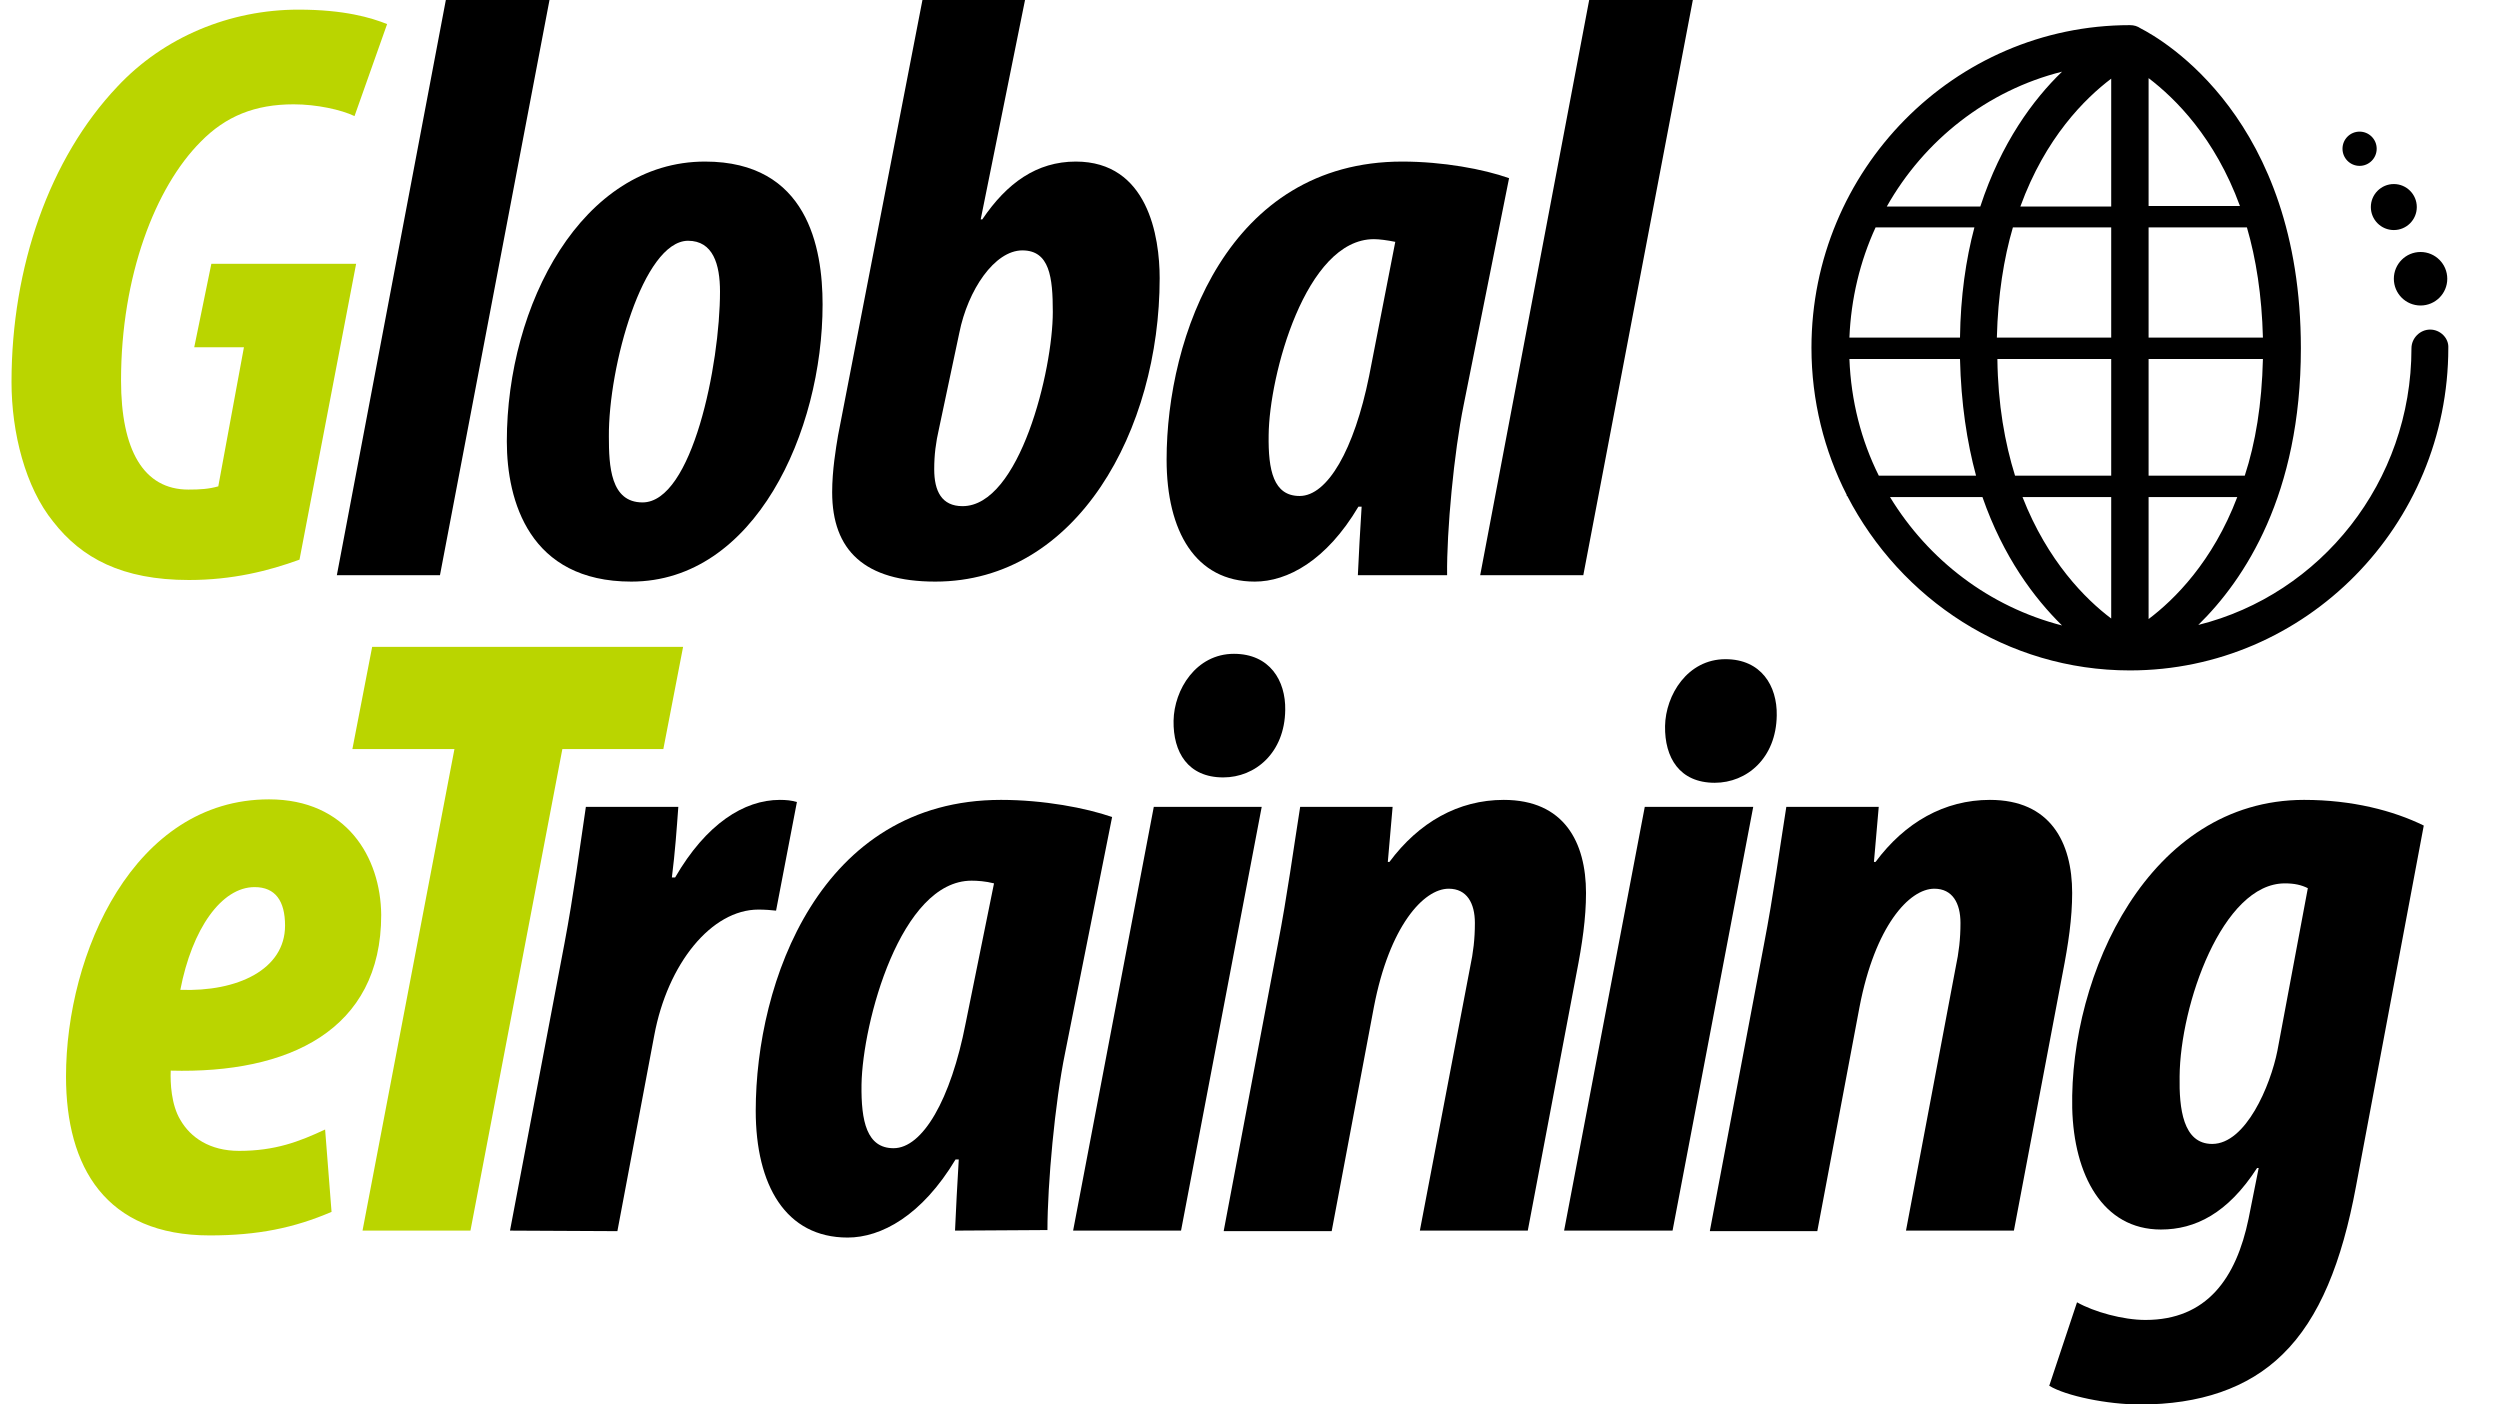 <svg xmlns="http://www.w3.org/2000/svg" width="89" height="50" viewBox="0 0 89 50" fill="none"><g clip-path="url(#clip0_999_579)"><path d="M86.513 11.733C86.152 11.733 85.848 12.038 85.848 12.4C85.848 17.162 82.614 21.162 78.259 22.248C79.914 20.629 81.911 17.6 81.911 12.4C81.911 4.229 76.984 1.409 76.205 1.009C76.091 0.933 75.976 0.895 75.824 0.895C69.567 0.895 64.488 6.057 64.488 12.381C64.488 14.267 64.945 16.057 65.744 17.619V17.657H65.763C67.665 21.333 71.45 23.867 75.824 23.867C82.082 23.867 87.16 18.705 87.16 12.381C87.179 12.038 86.875 11.733 86.513 11.733ZM75.159 2.8V7.352H71.925C72.819 4.895 74.227 3.505 75.159 2.8ZM75.159 8.095V12.019H71.088C71.126 10.514 71.335 9.2 71.659 8.095H75.159ZM76.49 12.019V8.095H79.99C80.313 9.2 80.522 10.514 80.56 12.019H76.49ZM80.56 12.781C80.522 14.4 80.294 15.771 79.914 16.933H76.49V12.781H80.56ZM69.776 12.019H65.839C65.896 10.629 66.219 9.295 66.771 8.095H70.289C69.985 9.238 69.795 10.552 69.776 12.019ZM69.776 12.781C69.814 14.362 70.023 15.733 70.347 16.933H66.885C66.257 15.676 65.896 14.267 65.839 12.781H69.776ZM71.107 12.781H75.159V16.933H71.735C71.374 15.771 71.126 14.4 71.107 12.781ZM75.159 17.695V22.019C74.246 21.333 72.895 19.981 72.001 17.695H75.159ZM76.49 22.038V17.695H79.647C78.772 20 77.403 21.352 76.49 22.038ZM79.742 7.333H76.49V2.781C77.441 3.505 78.849 4.895 79.742 7.333ZM73.409 2.552C72.382 3.543 71.24 5.086 70.499 7.352H67.17C68.502 4.99 70.746 3.219 73.409 2.552ZM67.284 17.695H70.575C71.317 19.829 72.42 21.295 73.409 22.267C70.822 21.6 68.654 19.943 67.284 17.695Z" fill="black"></path><path d="M86.172 10.876C86.697 10.876 87.123 10.45 87.123 9.924C87.123 9.398 86.697 8.971 86.172 8.971C85.646 8.971 85.221 9.398 85.221 9.924C85.221 10.45 85.646 10.876 86.172 10.876Z" fill="black"></path><path d="M85.22 8.19C85.672 8.19 86.038 7.824 86.038 7.371C86.038 6.919 85.672 6.552 85.22 6.552C84.769 6.552 84.402 6.919 84.402 7.371C84.402 7.824 84.769 8.19 85.22 8.19Z" fill="black"></path><path d="M84.001 5.905C84.337 5.905 84.61 5.632 84.61 5.295C84.61 4.958 84.337 4.686 84.001 4.686C83.665 4.686 83.393 4.958 83.393 5.295C83.393 5.632 83.665 5.905 84.001 5.905Z" fill="black"></path><path d="M10.662 19.924C9.559 20.324 8.284 20.648 6.725 20.648C4.347 20.648 2.902 19.867 1.894 18.571C0.905 17.352 0.41 15.41 0.41 13.6C0.41 9.505 1.761 5.638 4.176 3.086C5.831 1.314 8.189 0.343 10.624 0.343C12.26 0.343 13.211 0.629 13.781 0.857L12.621 4.133C12.146 3.905 11.271 3.714 10.453 3.714C9.083 3.714 8.037 4.133 7.143 5.048C5.527 6.667 4.309 9.829 4.309 13.543C4.309 16.019 5.108 17.429 6.706 17.429C7.124 17.429 7.429 17.41 7.771 17.314L8.684 12.362H6.915L7.524 9.391H12.678L10.662 19.924Z" fill="#BAD500"></path><path d="M11.992 20.476L15.872 0H19.562L15.663 20.476H11.992Z" fill="black"></path><path d="M29.284 10.838C29.284 15.371 26.868 20.705 22.475 20.705C18.842 20.705 18.043 17.829 18.043 15.714C18.043 10.838 20.725 5.752 25.099 5.752C28.751 5.752 29.284 8.819 29.284 10.838ZM21.676 15.543C21.676 16.59 21.733 17.886 22.874 17.886C24.643 17.886 25.632 12.971 25.632 10.381C25.632 9.41 25.385 8.571 24.491 8.571C22.893 8.59 21.657 13.048 21.676 15.543Z" fill="black"></path><path d="M36.491 0L34.913 7.81H34.97C35.845 6.514 36.91 5.752 38.298 5.752C40.866 5.752 41.284 8.419 41.284 9.905C41.284 15.295 38.355 20.705 33.296 20.705C30.785 20.705 29.625 19.6 29.625 17.524C29.625 16.743 29.758 15.962 29.834 15.505L32.839 0H36.491ZM33.429 15.257C33.315 15.752 33.258 16.19 33.258 16.705C33.258 17.486 33.524 18.019 34.266 18.019C36.301 18.019 37.48 13.181 37.48 11.105C37.48 9.867 37.366 8.914 36.396 8.914C35.407 8.914 34.456 10.324 34.152 11.848L33.429 15.257Z" fill="black"></path><path d="M48.34 20.476C48.378 19.695 48.416 18.914 48.474 18.038H48.359C47.218 19.962 45.83 20.705 44.67 20.705C42.558 20.705 41.531 18.914 41.531 16.362C41.531 11.981 43.718 5.752 49.919 5.752C51.365 5.752 52.81 6.019 53.723 6.343L52.106 14.419C51.764 16.095 51.498 18.895 51.517 20.476H48.34ZM49.672 8.61C49.386 8.552 49.101 8.514 48.911 8.514C46.476 8.514 45.183 13.371 45.164 15.486C45.145 16.743 45.335 17.657 46.267 17.657C47.256 17.657 48.207 16.019 48.74 13.39L49.672 8.61Z" fill="black"></path><path d="M52.695 20.476L56.575 0H60.265L56.366 20.476H52.695Z" fill="black"></path><path d="M11.803 43.143C10.471 43.714 9.178 43.981 7.466 43.981C3.757 43.981 2.35 41.543 2.35 38.324C2.35 33.943 4.765 28.457 9.577 28.457C12.335 28.457 13.552 30.514 13.571 32.571C13.571 36.686 10.262 38.229 6.078 38.114C6.059 38.552 6.097 39.333 6.42 39.867C6.781 40.495 7.466 40.971 8.512 40.971C9.786 40.971 10.642 40.648 11.574 40.21L11.803 43.143ZM9.064 31.581C7.884 31.581 6.838 33.067 6.42 35.238C8.455 35.314 10.148 34.514 10.148 32.952C10.148 32.076 9.805 31.581 9.064 31.581Z" fill="#BAD500"></path><path d="M16.178 26.667H12.545L13.249 23.029H24.318L23.615 26.667H20.02L16.748 43.81H12.906L16.178 26.667Z" fill="#BAD500"></path><path d="M18.156 43.81L20.096 33.581C20.42 31.867 20.648 30.133 20.857 28.724H24.148C24.09 29.524 24.034 30.324 23.919 31.238H24.034C25.137 29.333 26.487 28.476 27.761 28.476C27.99 28.476 28.18 28.495 28.37 28.552L27.628 32.419C27.495 32.4 27.21 32.381 27.001 32.381C25.327 32.381 23.767 34.305 23.292 36.857L21.979 43.829L18.156 43.81Z" fill="black"></path><path d="M33.999 43.81C34.037 42.99 34.075 42.19 34.132 41.276H34.018C32.819 43.276 31.374 44.057 30.176 44.057C27.969 44.057 26.904 42.19 26.904 39.543C26.904 34.971 29.187 28.476 35.635 28.476C37.156 28.476 38.659 28.762 39.591 29.086L37.917 37.486C37.556 39.238 37.289 42.152 37.289 43.79L33.999 43.81ZM35.387 31.448C35.083 31.371 34.798 31.352 34.588 31.352C32.059 31.352 30.708 36.4 30.67 38.609C30.651 39.924 30.86 40.876 31.811 40.876C32.839 40.876 33.847 39.162 34.379 36.419L35.387 31.448Z" fill="black"></path><path d="M38.203 43.81L41.075 28.724H44.917L42.045 43.81H38.203ZM41.779 25.657C41.798 24.552 42.578 23.276 43.928 23.276C45.203 23.276 45.773 24.229 45.754 25.276C45.735 26.8 44.689 27.676 43.548 27.676C42.292 27.676 41.76 26.781 41.779 25.657Z" fill="black"></path><path d="M43.566 43.81L45.487 33.638C45.83 31.867 46.058 30.152 46.286 28.724H49.577L49.406 30.686H49.463C50.509 29.276 51.916 28.476 53.533 28.476C55.682 28.476 56.462 29.981 56.462 31.79C56.462 32.686 56.329 33.6 56.12 34.667L54.389 43.81H50.547L52.335 34.438C52.449 33.905 52.506 33.429 52.506 32.857C52.506 32.152 52.221 31.638 51.574 31.638C50.68 31.638 49.463 32.971 48.911 35.848L47.408 43.829H43.566V43.81Z" fill="black"></path><path d="M55.682 43.81L58.554 28.724H62.415L59.543 43.81H55.682ZM59.276 25.848C59.295 24.743 60.075 23.467 61.426 23.467C62.7 23.467 63.271 24.419 63.252 25.467C63.233 26.99 62.187 27.867 61.045 27.867C59.79 27.867 59.258 26.971 59.276 25.848Z" fill="black"></path><path d="M60.873 43.81L62.794 33.638C63.136 31.867 63.365 30.152 63.593 28.724H66.883L66.712 30.686H66.769C67.815 29.276 69.223 28.476 70.84 28.476C72.989 28.476 73.769 29.981 73.769 31.79C73.769 32.686 73.635 33.6 73.426 34.667L71.695 43.81H67.853L69.622 34.438C69.736 33.905 69.793 33.429 69.793 32.857C69.793 32.152 69.508 31.638 68.862 31.638C67.968 31.638 66.75 32.971 66.199 35.848L64.696 43.829H60.873V43.81Z" fill="black"></path><path d="M73.942 46.362C74.551 46.705 75.578 46.99 76.377 46.99C78.564 46.99 79.61 45.505 80.048 43.39L80.409 41.581H80.352C79.306 43.2 78.146 43.771 76.928 43.771C74.855 43.771 73.828 41.829 73.771 39.448C73.676 34.705 76.491 28.476 82.026 28.476C83.737 28.476 85.202 28.857 86.286 29.39L83.871 42.248C83.376 44.914 82.577 46.933 81.265 48.21C80.029 49.429 78.298 50 76.186 50C75.026 50 73.543 49.695 72.953 49.333L73.942 46.362ZM82.159 31.619C81.93 31.505 81.683 31.448 81.341 31.448C79.116 31.448 77.613 35.771 77.594 38.324C77.575 39.448 77.708 40.724 78.754 40.724C79.953 40.724 80.828 38.648 81.075 37.409L82.159 31.619Z" fill="black"></path></g><defs><clipPath id="clip0_999_579"><rect width="87.651" height="50" fill="white" transform="translate(0.41)"></rect></clipPath></defs></svg>
